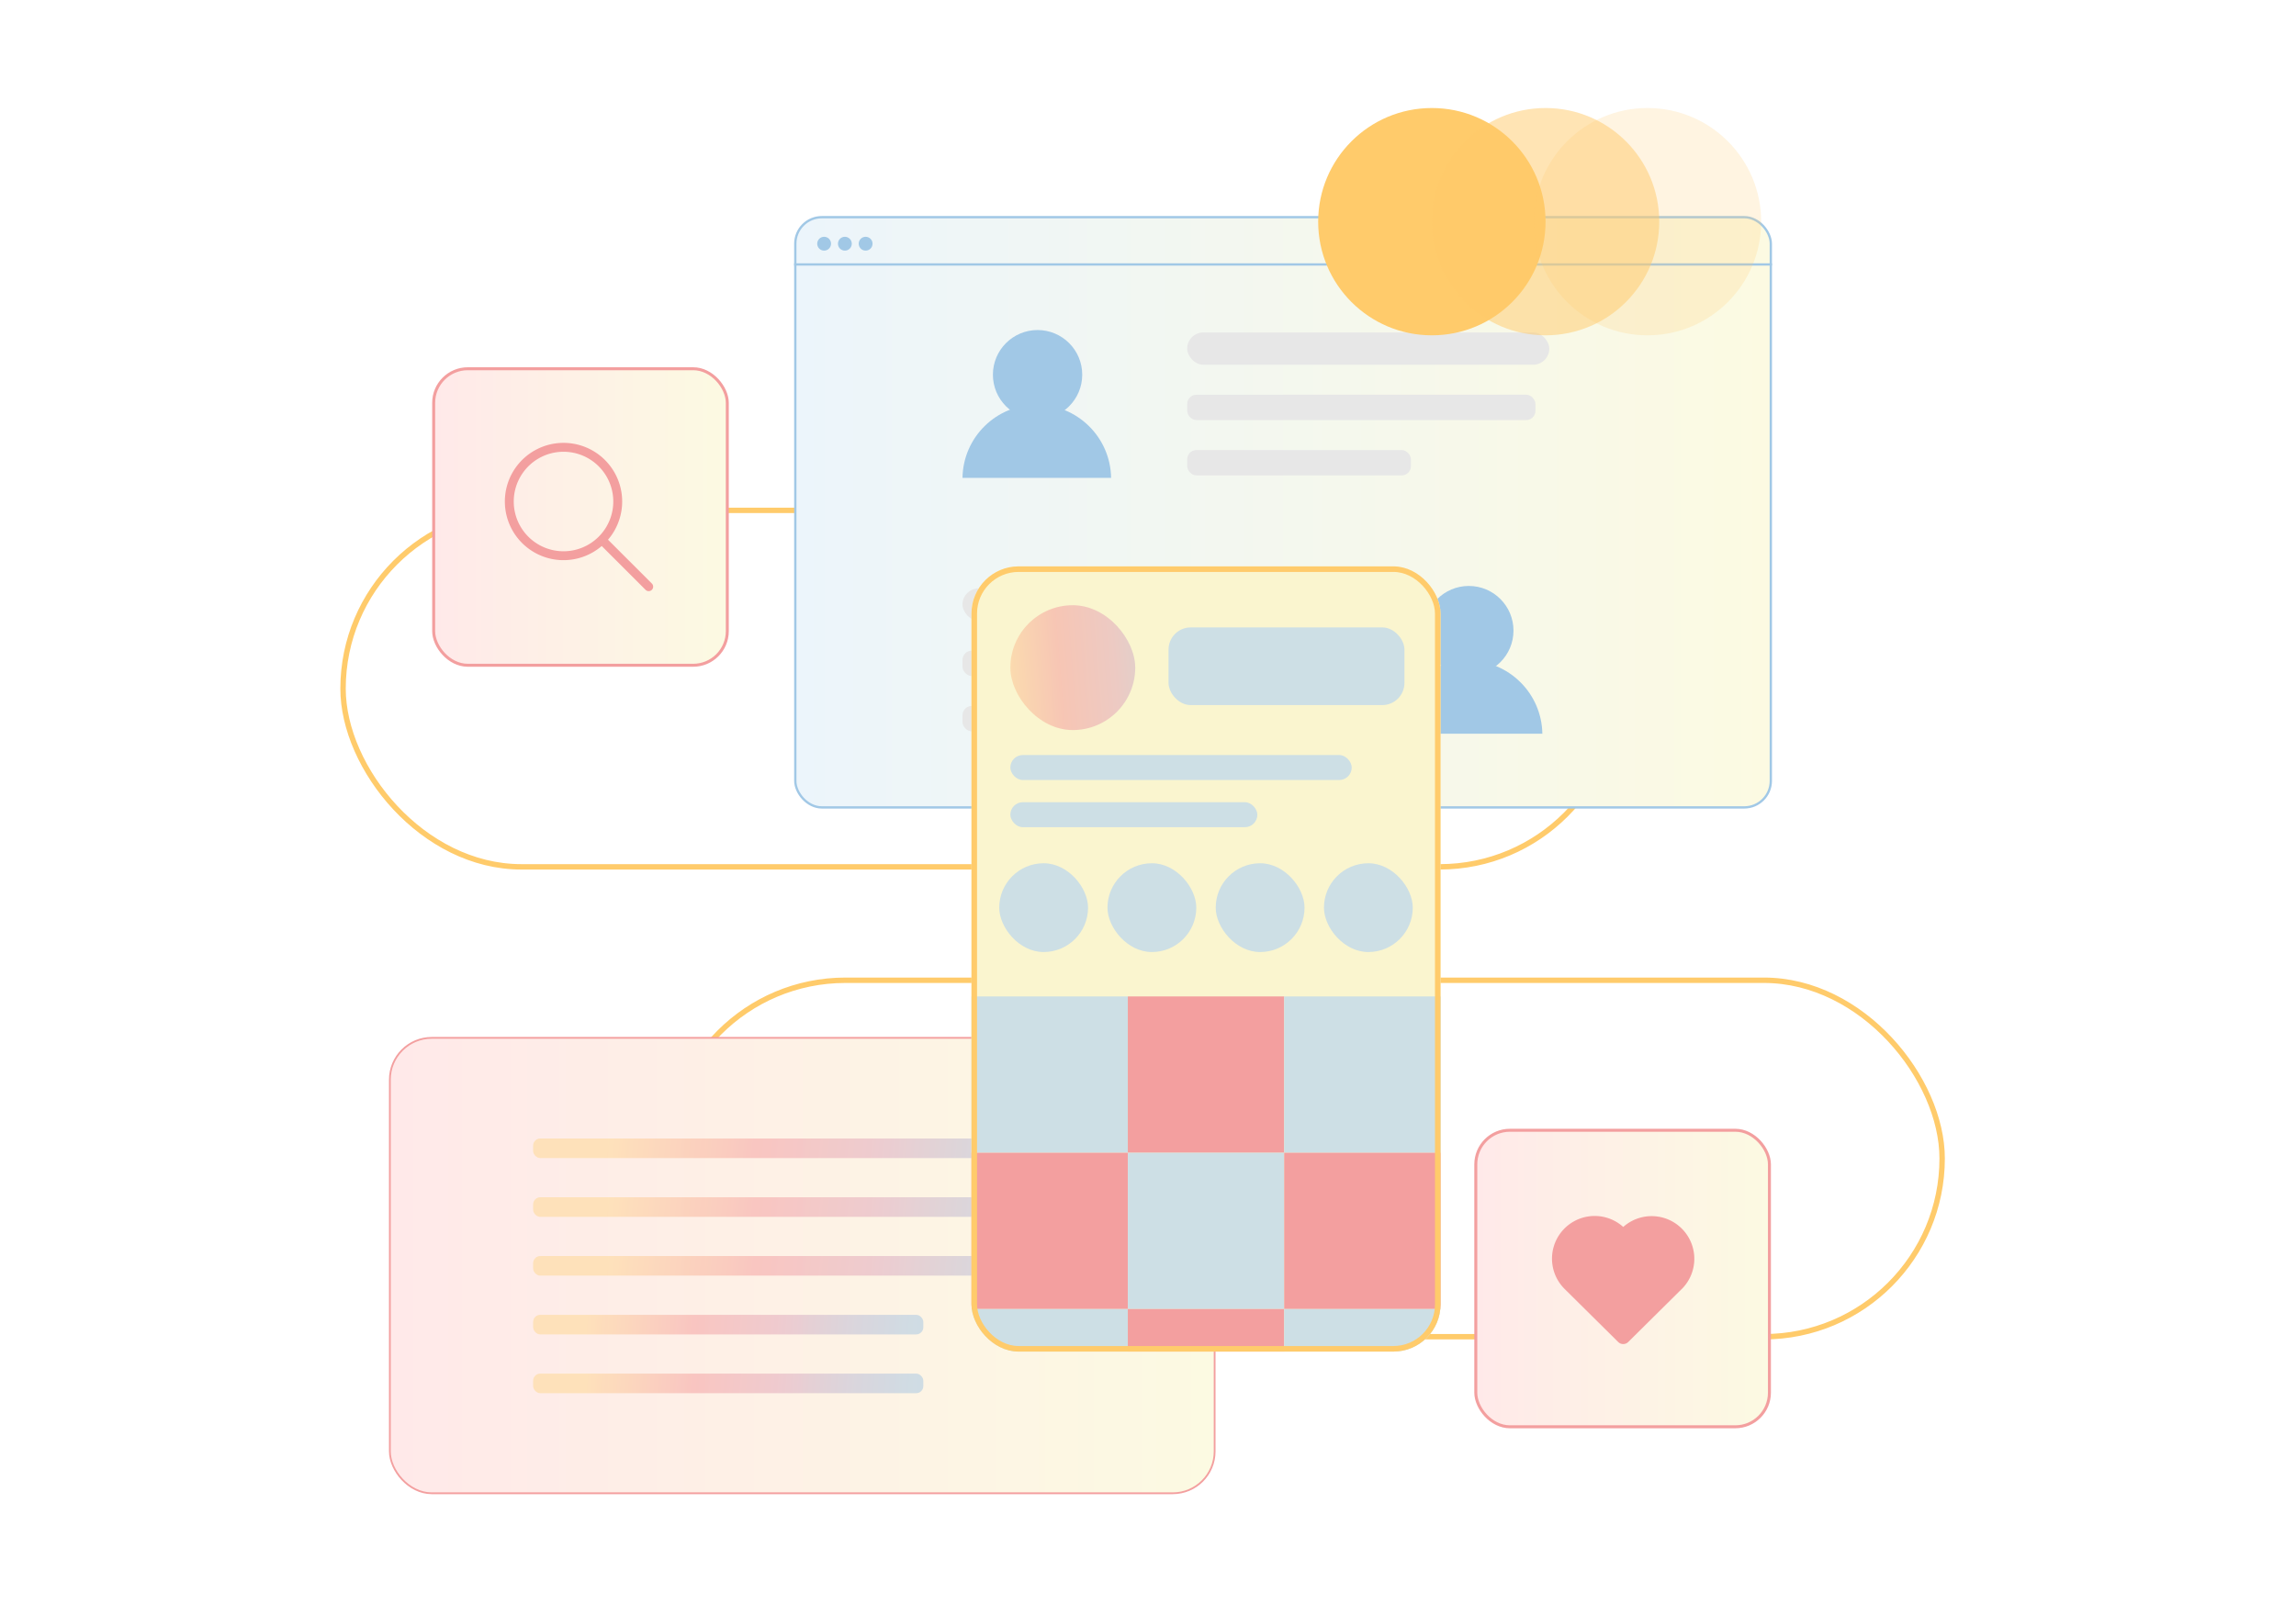 <svg width="425" height="297" fill="none" xmlns="http://www.w3.org/2000/svg"><rect x="63.5" y="94.5" width="236" height="66" rx="33" stroke="#FFCB6B"/><rect x="123.5" y="181.5" width="236" height="66" rx="33" stroke="#FFCB6B"/><rect x="147.213" y="40.213" width="180.573" height="109.283" rx="4.909" fill="url(#a)" stroke="#A1C8E6" stroke-width=".427"/><path d="M147 48.965h181" stroke="#A1C8E6" stroke-width=".427"/><circle cx="192.058" cy="69.375" r="8.267" fill="#A1C8E6"/><path fill-rule="evenodd" clip-rule="evenodd" d="M205.669 88.474h-27.506c.115-7.497 6.228-13.539 13.753-13.539 7.524 0 13.638 6.042 13.753 13.539Z" fill="#A1C8E6"/><rect x="219.756" y="61.558" width="67.021" height="5.976" rx="2.988" fill="#E7E7E7"/><rect x="219.756" y="73.084" width="64.46" height="4.696" rx="1.708" fill="#E7E7E7"/><rect x="219.756" y="83.329" width="41.408" height="4.696" rx="1.708" fill="#E7E7E7"/><rect x="178.163" y="108.942" width="67.021" height="5.976" rx="2.988" fill="#E7E7E7"/><rect x="178.163" y="120.468" width="64.46" height="4.696" rx="1.708" fill="#E7E7E7"/><rect x="178.163" y="130.713" width="41.408" height="4.696" rx="1.708" fill="#E7E7E7"/><circle cx="271.886" cy="116.759" r="8.267" fill="#A1C8E6"/><path fill-rule="evenodd" clip-rule="evenodd" d="M285.497 135.858H257.99c.116-7.497 6.229-13.538 13.753-13.538 7.525 0 13.638 6.041 13.754 13.538Z" fill="#A1C8E6"/><circle cx="152.55" cy="45.123" r="1.281" fill="#A1C8E6"/><circle cx="156.391" cy="45.123" r="1.281" fill="#A1C8E6"/><circle cx="160.233" cy="45.123" r="1.281" fill="#A1C8E6"/><rect x="72.165" y="192.165" width="152.67" height="84.322" rx="7.75" fill="url(#b)" stroke="#F39F9F" stroke-width=".33"/><g opacity=".52"><rect x="98.685" y="210.798" width="99.927" height="3.628" rx="1.319" fill="url(#c)"/><rect x="98.685" y="221.681" width="99.927" height="3.628" rx="1.319" fill="url(#d)"/><rect x="98.685" y="232.564" width="99.927" height="3.628" rx="1.319" fill="url(#e)"/><rect x="98.685" y="243.448" width="72.225" height="3.628" rx="1.319" fill="url(#f)"/><rect x="98.685" y="254.331" width="72.225" height="3.628" rx="1.319" fill="url(#g)"/></g><rect x="80.275" y="68.275" width="54.352" height="54.901" rx="6.313" fill="url(#h)" stroke="#F39F9F" stroke-width=".55"/><path d="m120.078 108.627-8.601-8.601m-17.203-7.168a10.035 10.035 0 1 0 20.07 0 10.035 10.035 0 0 0-20.07 0Z" stroke="#F39F9F" stroke-width="1.647" stroke-linecap="round" stroke-linejoin="round"/><rect x="273.177" y="209.275" width="54.352" height="54.901" rx="6.313" fill="url(#i)" stroke="#F39F9F" stroke-width=".55"/><path d="M293.853 225.257a7.89 7.89 0 0 1 6.568 1.876l.049.043.044-.039a7.904 7.904 0 0 1 6.233-1.896l.324.047a7.902 7.902 0 0 1 4.429 13.179l-.237.243-.063.054-9.81 9.717a1.318 1.318 0 0 1-1.729.108l-.124-.108-9.867-9.773a7.903 7.903 0 0 1 4.183-13.451Z" fill="#F39F9F"/><circle cx="265.044" cy="41.044" r="21.044" fill="#FFCB6B"/><circle opacity=".5" cx="286.089" cy="41.044" r="21.044" fill="#FFCB6B"/><circle opacity=".2" cx="304.956" cy="41.044" r="21.044" fill="#FFCB6B"/><g filter="url(#j)"><g clip-path="url(#k)"><rect x="167" y="95" width="86.822" height="145.388" rx="8.734" fill="#FAF5CF"/><rect x="174.192" y="102.192" width="23.118" height="23.118" rx="11.559" fill="url(#l)" fill-opacity=".55"/><rect x="172.137" y="149.97" width="16.44" height="16.44" rx="8.22" fill="#CDDFE5"/><rect x="192.173" y="149.97" width="16.44" height="16.44" rx="8.22" fill="#CDDFE5"/><rect x="212.209" y="149.97" width="16.44" height="16.44" rx="8.22" fill="#CDDFE5"/><rect x="232.245" y="149.97" width="16.44" height="16.44" rx="8.22" fill="#CDDFE5"/><rect x="203.476" y="106.302" width="43.668" height="14.385" rx="4.11" fill="#CDDFE5"/><rect x="174.192" y="129.934" width="63.19" height="4.624" rx="2.312" fill="#CDDFE5"/><rect x="174.192" y="138.668" width="45.723" height="4.624" rx="2.312" fill="#CDDFE5"/><path fill="#CDDFE5" d="M167 174.629h28.941v28.941H167z"/><path fill="#F39F9F" d="M195.94 174.629h28.941v28.941H195.94z"/><path fill="#CDDFE5" d="M224.881 174.629h28.941v28.941h-28.941z"/><path fill="#F39F9F" d="M167 203.57h28.941v28.941H167z"/><path fill="#CDDFE5" d="M195.94 203.57h28.941v28.941H195.94z"/><path fill="#F39F9F" d="M224.881 203.57h28.941v28.941h-28.941z"/><path fill="#CDDFE5" d="M167 232.511h28.941v28.941H167z"/><path fill="#F39F9F" d="M195.94 232.51h28.941v28.941H195.94z"/><path fill="#CDDFE5" d="M224.881 232.511h28.941v28.941h-28.941z"/></g><rect x="167.514" y="95.514" width="85.794" height="144.36" rx="8.22" stroke="#FFCB6B" stroke-width="1.027"/></g><defs><linearGradient id="a" x1="147" y1="94.641" x2="328" y2="94.641" gradientUnits="userSpaceOnUse"><stop stop-color="#ECF5FB"/><stop offset="1" stop-color="#FCFAE2"/></linearGradient><linearGradient id="b" x1="72" y1="234.161" x2="225" y2="234.161" gradientUnits="userSpaceOnUse"><stop stop-color="#FFE9E9"/><stop offset="1" stop-color="#FCFAE2"/></linearGradient><linearGradient id="c" x1="202.874" y1="212.871" x2="101.825" y2="201.313" gradientUnits="userSpaceOnUse"><stop stop-color="#A1C8E6"/><stop offset=".09" stop-color="#A8C4E0"/><stop offset=".24" stop-color="#BEB9D1"/><stop offset=".41" stop-color="#E1A7B9"/><stop offset=".615" stop-color="#F39F9F"/><stop offset=".89" stop-color="#FED790"/></linearGradient><linearGradient id="d" x1="202.874" y1="223.754" x2="101.825" y2="212.196" gradientUnits="userSpaceOnUse"><stop stop-color="#A1C8E6"/><stop offset=".09" stop-color="#A8C4E0"/><stop offset=".24" stop-color="#BEB9D1"/><stop offset=".41" stop-color="#E1A7B9"/><stop offset=".615" stop-color="#F39F9F"/><stop offset=".89" stop-color="#FED790"/></linearGradient><linearGradient id="e" x1="202.874" y1="234.637" x2="101.825" y2="223.079" gradientUnits="userSpaceOnUse"><stop stop-color="#A1C8E6"/><stop offset=".09" stop-color="#A8C4E0"/><stop offset=".24" stop-color="#BEB9D1"/><stop offset=".41" stop-color="#E1A7B9"/><stop offset=".615" stop-color="#F39F9F"/><stop offset=".89" stop-color="#FED790"/></linearGradient><linearGradient id="f" x1="173.99" y1="245.52" x2="100.501" y2="239.445" gradientUnits="userSpaceOnUse"><stop stop-color="#A1C8E6"/><stop offset=".09" stop-color="#A8C4E0"/><stop offset=".24" stop-color="#BEB9D1"/><stop offset=".41" stop-color="#E1A7B9"/><stop offset=".615" stop-color="#F39F9F"/><stop offset=".89" stop-color="#FED790"/></linearGradient><linearGradient id="g" x1="173.99" y1="256.404" x2="100.501" y2="250.328" gradientUnits="userSpaceOnUse"><stop stop-color="#A1C8E6"/><stop offset=".09" stop-color="#A8C4E0"/><stop offset=".24" stop-color="#BEB9D1"/><stop offset=".41" stop-color="#E1A7B9"/><stop offset=".615" stop-color="#F39F9F"/><stop offset=".89" stop-color="#FED790"/></linearGradient><linearGradient id="h" x1="80" y1="95.618" x2="134.902" y2="95.618" gradientUnits="userSpaceOnUse"><stop stop-color="#FFE9E9"/><stop offset="1" stop-color="#FCFAE2"/></linearGradient><linearGradient id="i" x1="272.902" y1="236.618" x2="327.804" y2="236.618" gradientUnits="userSpaceOnUse"><stop stop-color="#FFE9E9"/><stop offset="1" stop-color="#FCFAE2"/></linearGradient><linearGradient id="l" x1="213.73" y1="113.751" x2="164.677" y2="117.737" gradientUnits="userSpaceOnUse"><stop stop-color="#A1C8E6"/><stop offset=".09" stop-color="#A8C4E0"/><stop offset=".24" stop-color="#BEB9D1"/><stop offset=".41" stop-color="#E1A7B9"/><stop offset=".615" stop-color="#F39F9F"/><stop offset=".89" stop-color="#FED790"/></linearGradient><clipPath id="k"><rect x="167" y="95" width="86.822" height="145.388" rx="8.734" fill="#fff"/></clipPath><filter id="j" x="154.667" y="79.707" width="137.139" height="195.705" filterUnits="userSpaceOnUse" color-interpolation-filters="sRGB"><feFlood flood-opacity="0" result="BackgroundImageFix"/><feColorMatrix in="SourceAlpha" values="0 0 0 0 0 0 0 0 0 0 0 0 0 0 0 0 0 0 127 0" result="hardAlpha"/><feOffset dx="12.826" dy="9.866"/><feGaussianBlur stdDeviation="12.579"/><feComposite in2="hardAlpha" operator="out"/><feColorMatrix values="0 0 0 0 0 0 0 0 0 0 0 0 0 0 0 0 0 0 0.12 0"/><feBlend in2="BackgroundImageFix" result="effect1_dropShadow_640_27375"/><feBlend in="SourceGraphic" in2="effect1_dropShadow_640_27375" result="shape"/></filter></defs></svg>